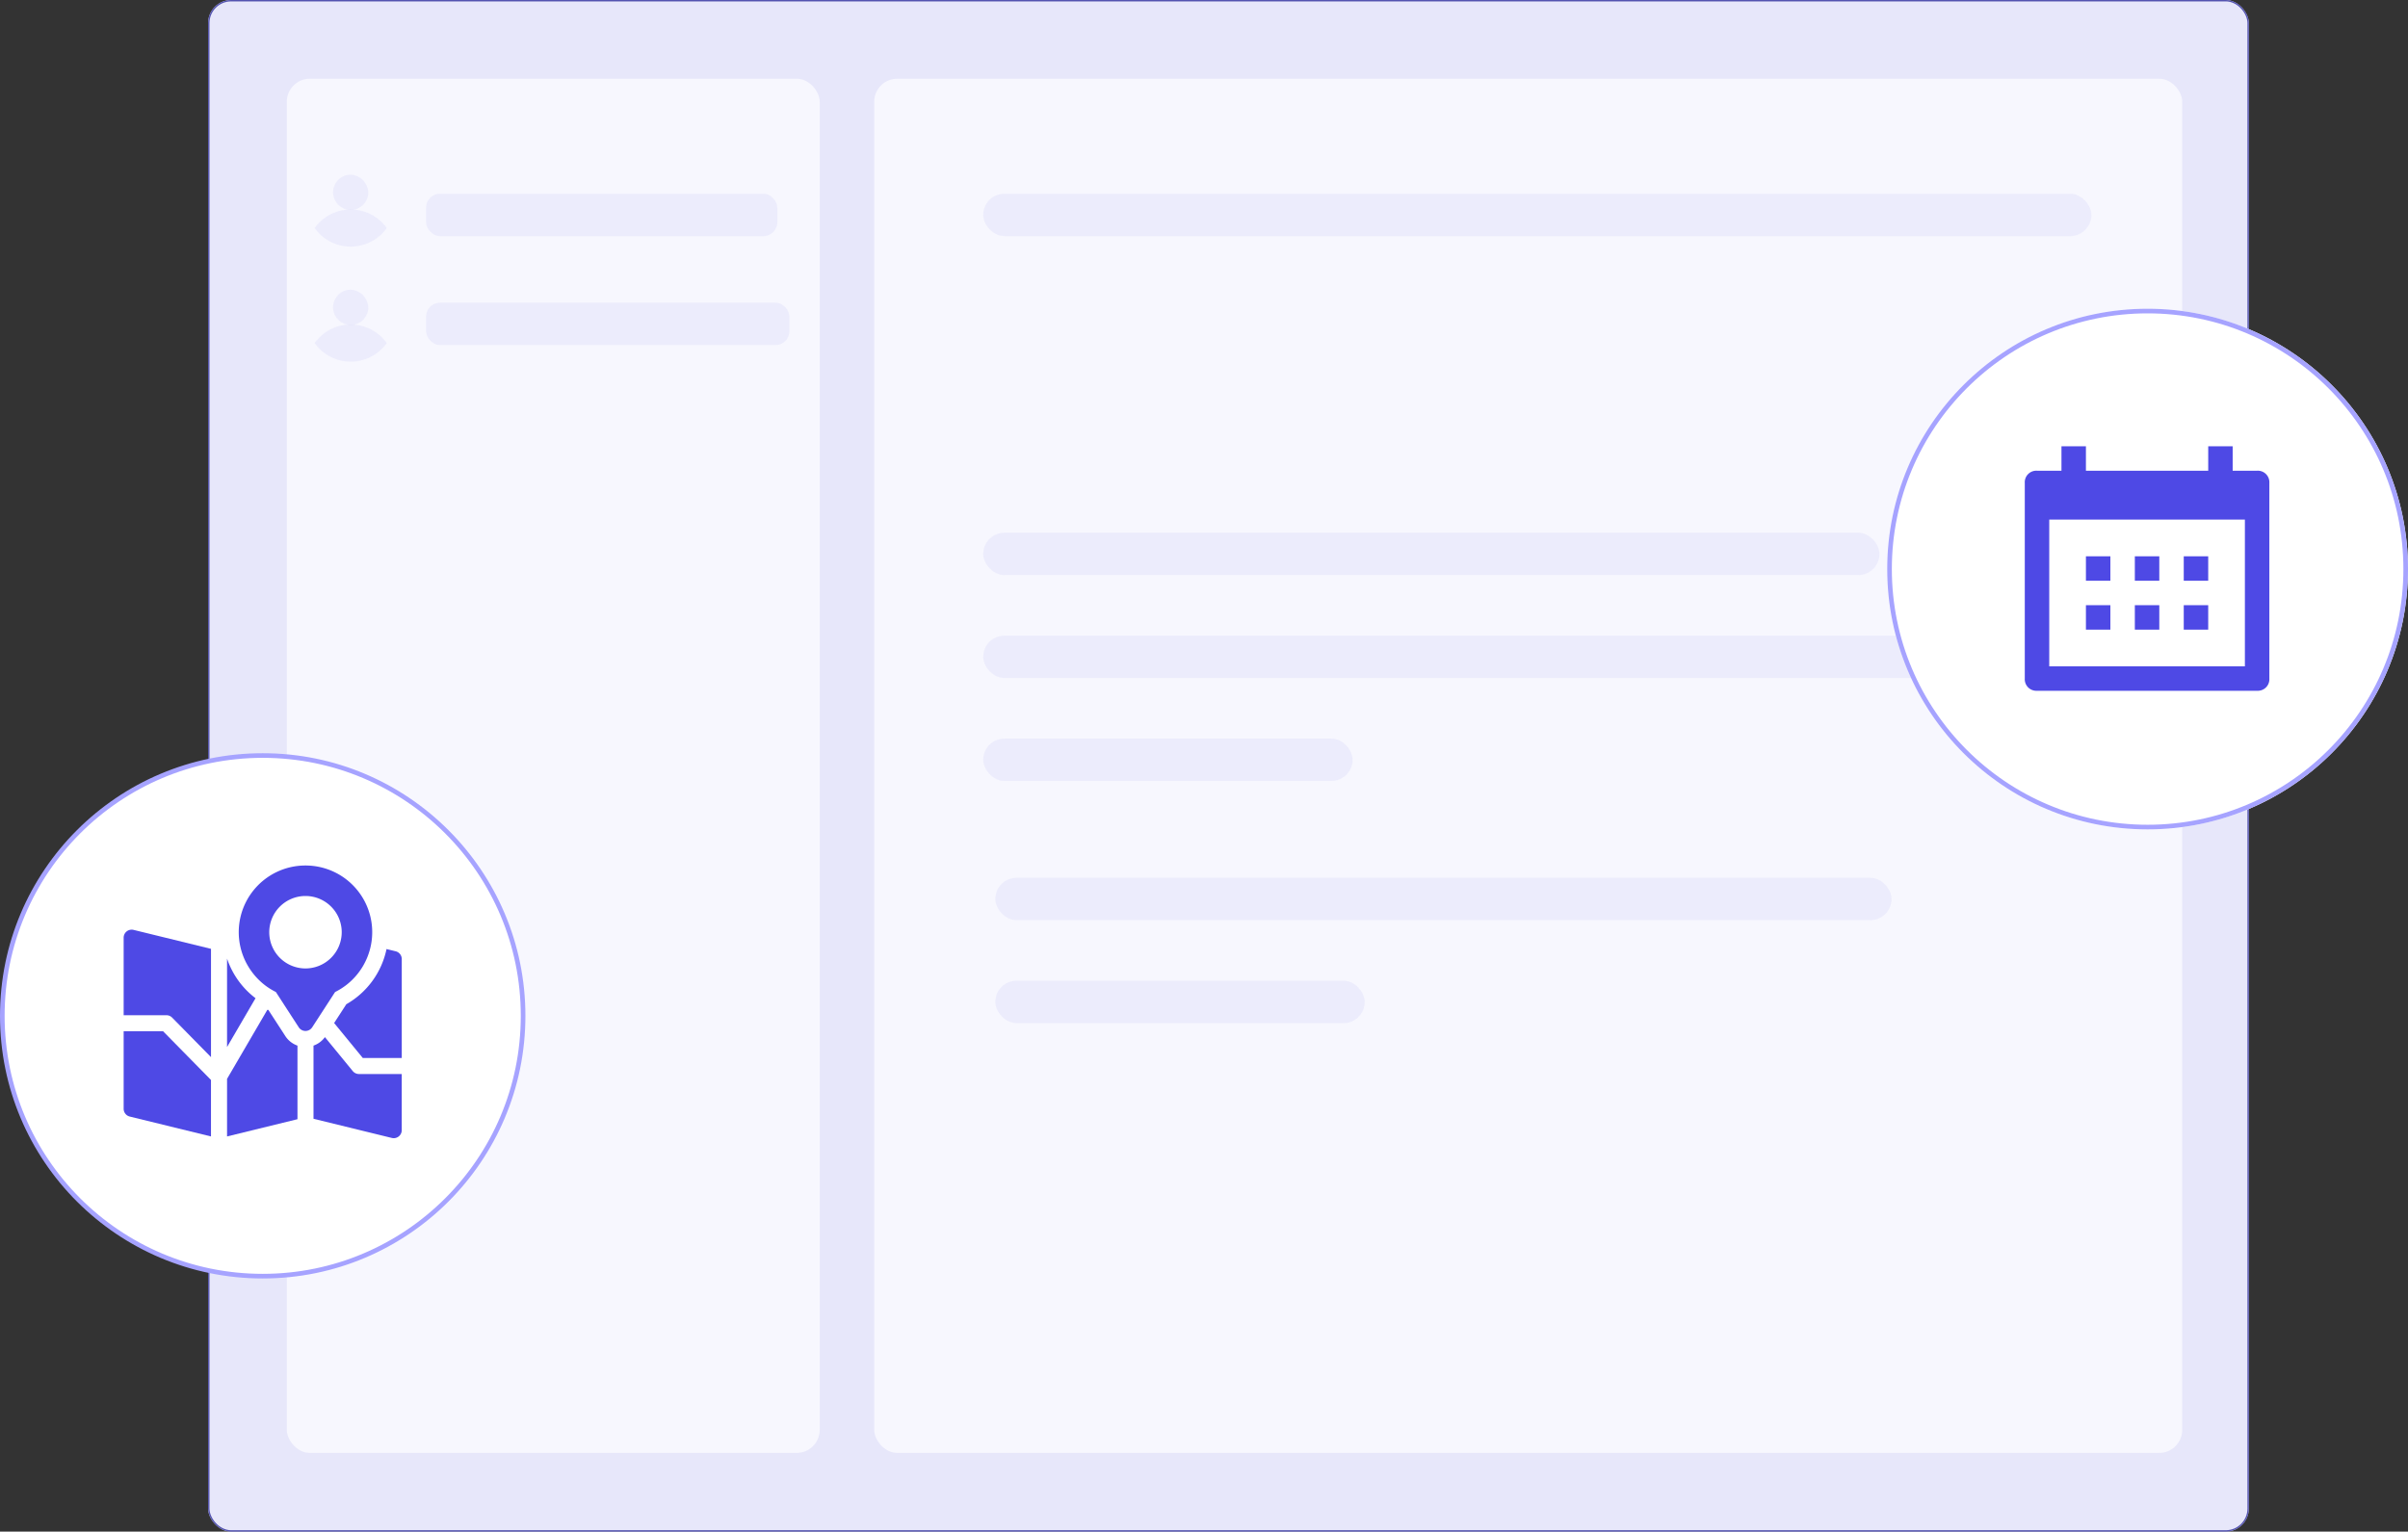 <svg xmlns="http://www.w3.org/2000/svg" width="521.129" height="331.564" viewBox="0 0 521.129 331.564"><rect x="0" y="0" width="521.129" height="331.564" fill="#333333" stroke="none"/><g id="new_svg" data-name="new svg" transform="translate(-276.234 -4988)"><g id="Rectangle_4100" data-name="Rectangle 4100" transform="translate(321.269 4988)" fill="#e7e7fa" stroke="#5454b0" stroke-width="0.3"><rect width="441.649" height="331.564" rx="5" stroke="none"></rect><rect x="0.15" y="0.15" width="441.349" height="331.264" rx="4.85" fill="none"></rect></g><rect id="Rectangle_4104" data-name="Rectangle 4104" width="283.075" height="297.491" rx="5" transform="translate(465.428 5005.037)" fill="#f7f7fe"></rect><rect id="Rectangle_5583" data-name="Rectangle 5583" width="115.327" height="297.491" rx="5" transform="translate(338.306 5005.037)" fill="#f7f7fe"></rect><rect id="Rectangle_5668" data-name="Rectangle 5668" width="76.011" height="9.174" rx="3" transform="translate(368.449 5029.937)" fill="#cccdf8" opacity="0.252"></rect><rect id="Rectangle_5669" data-name="Rectangle 5669" width="78.632" height="9.174" rx="3" transform="translate(368.449 5053.527)" fill="#cccdf8" opacity="0.252"></rect><path id="Path_36610" data-name="Path 36610" d="M598.745,1031.83a9.576,9.576,0,0,0-7.8,4.017,9.577,9.577,0,0,0,15.6,0,9.576,9.576,0,0,0-7.8-4.017" transform="translate(-246.611 4001.521)" fill="#cccdf8" opacity="0.252"></path><path id="Path_38768" data-name="Path 38768" d="M598.745,1031.83a9.576,9.576,0,0,0-7.8,4.017,9.577,9.577,0,0,0,15.6,0,9.576,9.576,0,0,0-7.8-4.017" transform="translate(-246.611 4026.421)" fill="#cccdf8" opacity="0.252"></path><path id="Path_36611" data-name="Path 36611" d="M642.718,952.806a3.813,3.813,0,1,1-3.794-4.193,4.009,4.009,0,0,1,3.794,4.193" transform="translate(-286.79 4077.198)" fill="#cccdf8" opacity="0.252"></path><path id="Path_38769" data-name="Path 38769" d="M642.718,952.806a3.813,3.813,0,1,1-3.794-4.193,4.009,4.009,0,0,1,3.794,4.193" transform="translate(-286.79 4102.099)" fill="#cccdf8" opacity="0.252"></path><rect id="Rectangle_5586" data-name="Rectangle 5586" width="193.959" height="9.174" rx="4.587" transform="translate(489.017 5103.327)" fill="#cccdf8" opacity="0.252"></rect><rect id="Rectangle_5592" data-name="Rectangle 5592" width="239.827" height="9.174" rx="4.587" transform="translate(489.017 5029.937)" fill="#cccdf8" opacity="0.252"></rect><rect id="Rectangle_5589" data-name="Rectangle 5589" width="193.959" height="9.174" rx="4.587" transform="translate(491.638 5178.027)" fill="#cccdf8" opacity="0.252"></rect><rect id="Rectangle_5587" data-name="Rectangle 5587" width="225.411" height="9.174" rx="4.587" transform="translate(489.017 5125.606)" fill="#cccdf8" opacity="0.252"></rect><rect id="Rectangle_5588" data-name="Rectangle 5588" width="79.942" height="9.174" rx="4.587" transform="translate(489.017 5147.885)" fill="#cccdf8" opacity="0.252"></rect><rect id="Rectangle_5591" data-name="Rectangle 5591" width="79.942" height="9.174" rx="4.587" transform="translate(491.638 5200.306)" fill="#cccdf8" opacity="0.252"></rect><circle id="Ellipse_1690" data-name="Ellipse 1690" cx="56.353" cy="56.353" r="56.353" transform="translate(276.734 5151.556)" fill="#fff" stroke="#a6a3ff" stroke-width="1"></circle><g id="Ellipse_1674" data-name="Ellipse 1674" transform="translate(684.658 5054.837)" fill="#fff" stroke="#a6a3ff" stroke-width="1"><circle cx="56.353" cy="56.353" r="56.353" stroke="none"></circle><circle cx="56.353" cy="56.353" r="55.853" fill="none"></circle></g><g id="map" transform="translate(302.994 5175.363)"><g id="Group_10752" data-name="Group 10752" transform="translate(22.377 20.155)"><g id="Group_10751" data-name="Group 10751"><path id="Path_39070" data-name="Path 39070" d="M192.122,180.122a17.972,17.972,0,0,1-1.764-3.743v19.142l6.165-10.568A17.948,17.948,0,0,1,192.122,180.122Z" transform="translate(-190.358 -176.379)" fill="#4e49e5"></path></g></g><g id="Group_10754" data-name="Group 10754" transform="translate(24.909 0)"><g id="Group_10753" data-name="Group 10753" transform="translate(0 0)"><path id="Path_39071" data-name="Path 39071" d="M226.346,4.923a14.429,14.429,0,0,0-14.065,17.708l.017.072q.041.173.087.344l.018.068a14.414,14.414,0,0,0,.482,1.468l.024.063q.062.158.128.314l.039.093c.044.1.088.2.135.3l.036.078q.23.5.5.972l.039.07c.05.088.1.176.154.263l.074.124q.075.123.152.245l.086.133c.052.079.1.159.157.237l.087.126q.164.236.336.465l.071.095c.051.067.1.132.157.2s.084.106.127.158.1.124.155.186l.141.164q.076.088.154.175c.052.058.106.116.159.173s.1.106.148.158c.078.081.158.161.238.241.057.056.114.112.171.167.074.072.149.143.225.213l.143.129q.1.091.2.18l.149.127q.106.089.215.177l.143.115c.086.067.173.134.26.2l.106.08q.183.135.371.265l.109.073c.093.063.186.124.28.185l.143.09q.129.081.261.159l.148.088c.093.054.186.106.281.158l.132.072c.138.074.277.147.418.217l2.5,3.862,2.169,3.344.28.431a1.736,1.736,0,0,0,2.913,0l.28-.431.166-.256,1.983-3.058,2.525-3.893c.141-.07.281-.143.419-.217l.132-.073c.094-.052.187-.1.28-.158l.151-.089q.13-.077.257-.157l.148-.093c.09-.058.179-.117.267-.177l.124-.083q.188-.13.371-.264l.1-.073c.091-.068.181-.137.27-.207l.147-.119q.105-.085.209-.172l.156-.134.191-.169.157-.142c.062-.058.124-.116.185-.175s.1-.095.149-.143q.15-.147.295-.3c.056-.058.11-.118.165-.177s.094-.1.141-.153.114-.128.17-.193l.123-.143q.087-.1.171-.206l.106-.132c.059-.075.118-.149.176-.225l.066-.089q.321-.427.611-.877l.049-.076c.06-.094.118-.189.175-.284l.051-.085q.087-.148.172-.3l.03-.055a14.506,14.506,0,0,0,.694-1.427l.005-.012q.076-.182.147-.366l.01-.025a14.44,14.44,0,0,0,.686-2.364h0A14.429,14.429,0,0,0,226.346,4.923Zm0,22.285a7.842,7.842,0,1,1,7.842-7.842A7.851,7.851,0,0,1,226.346,27.208Z" transform="translate(-211.903 -4.923)" fill="#4e49e5"></path></g></g><g id="Group_10756" data-name="Group 10756" transform="translate(45.548 18.086)"><g id="Group_10755" data-name="Group 10755" transform="translate(0 0)"><path id="Path_39072" data-name="Path 39072" d="M400.79,159.262l-1.971-.483a17.96,17.96,0,0,1-8.7,11.945l-2.64,4.07,6.2,7.567h8.437V160.948A1.736,1.736,0,0,0,400.79,159.262Z" transform="translate(-387.475 -158.779)" fill="#4e49e5"></path></g></g><g id="Group_10758" data-name="Group 10758" transform="translate(0 13.889)"><g id="Group_10757" data-name="Group 10757" transform="translate(0 0)"><path id="Path_39073" data-name="Path 39073" d="M2.149,123.127A1.736,1.736,0,0,0,0,124.813V141.6H9.259a1.736,1.736,0,0,1,1.238.519l8.407,8.55V127.23Z" transform="translate(0 -123.077)" fill="#4e49e5"></path></g></g><g id="Group_10760" data-name="Group 10760" transform="translate(22.377 31.25)"><g id="Group_10759" data-name="Group 10759"><path id="Path_39074" data-name="Path 39074" d="M202.964,276.434l-3.674-5.665h-.218l-8.713,14.937v12.467l15.239-3.732V278.51A5.191,5.191,0,0,1,202.964,276.434Z" transform="translate(-190.358 -270.769)" fill="#4e49e5"></path></g></g><g id="Group_10762" data-name="Group 10762" transform="translate(41.088 37.151)"><g id="Group_10761" data-name="Group 10761"><path id="Path_39075" data-name="Path 39075" d="M359.376,328.952a1.736,1.736,0,0,1-1.343-.636l-6.025-7.353a5.182,5.182,0,0,1-2.47,1.84V338.64l16.948,4.151a1.736,1.736,0,0,0,2.149-1.686V328.952Z" transform="translate(-349.538 -320.963)" fill="#4e49e5"></path></g></g><g id="Group_10764" data-name="Group 10764" transform="translate(0 35.88)"><g id="Group_10763" data-name="Group 10763"><path id="Path_39076" data-name="Path 39076" d="M8.532,310.154H0v16.783a1.736,1.736,0,0,0,1.323,1.686L18.9,332.928V320.7Z" transform="translate(0 -310.154)" fill="#4e49e5"></path></g></g></g><g id="calendar" transform="translate(714.429 5084.608)"><path id="Path_39077" data-name="Path 39077" d="M52.282,7.293H46.989V2H41.7V7.293H15.232V2H9.939V7.293H4.646A2.5,2.5,0,0,0,2,9.939V52.282a2.5,2.5,0,0,0,2.646,2.646H52.282a2.5,2.5,0,0,0,2.646-2.646V9.939A2.5,2.5,0,0,0,52.282,7.293ZM49.635,49.635H7.293V17.878H49.635Z" transform="translate(-2 -2)" fill="#4e49e5"></path><path id="Path_39078" data-name="Path 39078" d="M7,15h5.293v5.293H7Z" transform="translate(6.232 19.403)" fill="#4e49e5"></path><path id="Path_39079" data-name="Path 39079" d="M11,15h5.293v5.293H11Z" transform="translate(12.818 19.403)" fill="#4e49e5"></path><path id="Path_39080" data-name="Path 39080" d="M15,15h5.293v5.293H15Z" transform="translate(19.403 19.403)" fill="#4e49e5"></path><path id="Path_39081" data-name="Path 39081" d="M7,11h5.293v5.293H7Z" transform="translate(6.232 12.818)" fill="#4e49e5"></path><path id="Path_39082" data-name="Path 39082" d="M11,11h5.293v5.293H11Z" transform="translate(12.818 12.818)" fill="#4e49e5"></path><path id="Path_39083" data-name="Path 39083" d="M15,11h5.293v5.293H15Z" transform="translate(19.403 12.818)" fill="#4e49e5"></path></g></g></svg>